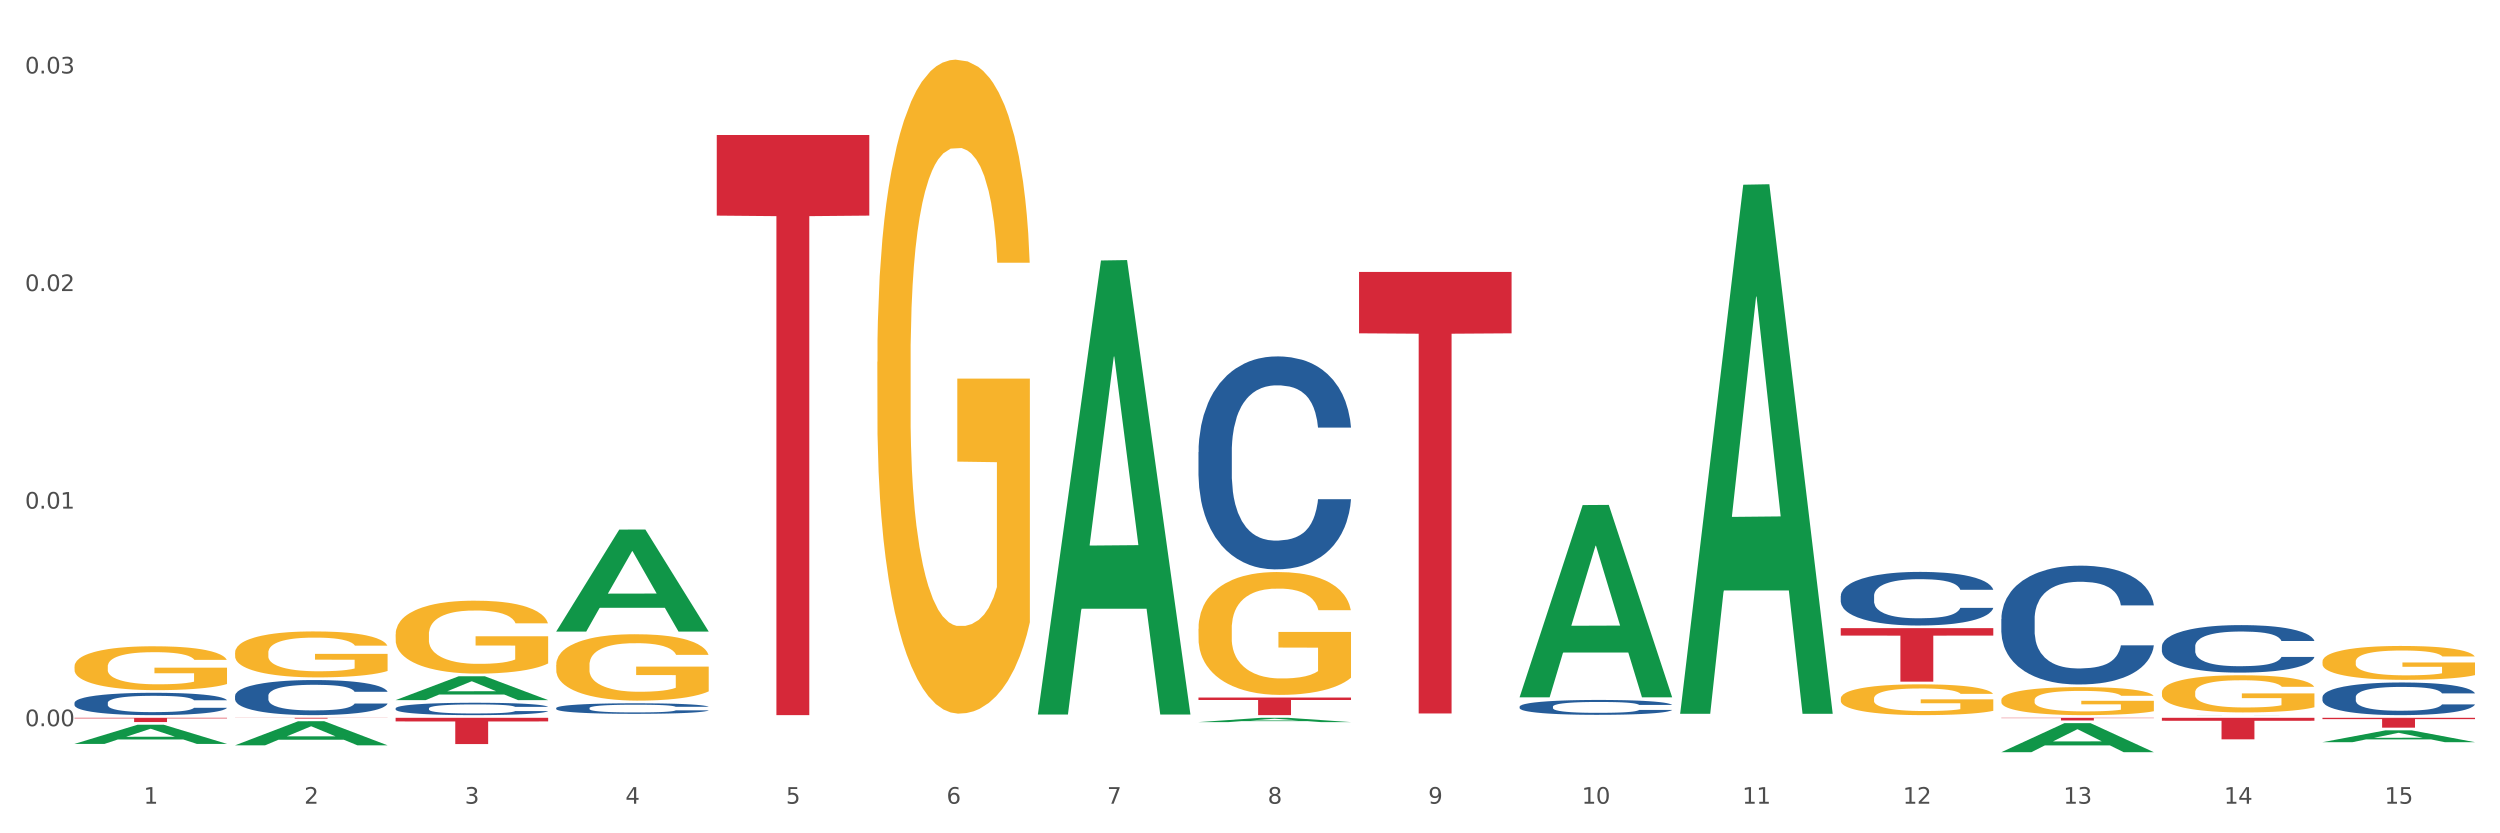 <?xml version="1.0" encoding="utf-8" standalone="no"?>
<!DOCTYPE svg PUBLIC "-//W3C//DTD SVG 1.1//EN"
  "http://www.w3.org/Graphics/SVG/1.1/DTD/svg11.dtd">
<svg xmlns:xlink="http://www.w3.org/1999/xlink" width="1080pt" height="360pt" viewBox="0 0 1080 360" xmlns="http://www.w3.org/2000/svg" version="1.1">
 <rect x="0" y="0" width="1080" height="360" fill="#333333" stroke="none"/>
 <defs>
  <style type="text/css">*{stroke-linejoin: round; stroke-linecap: butt}</style>
 </defs>
 <g id="figure_1">
  <g id="patch_1">
   <path d="M 0 360 
L 1080 360 
L 1080 0 
L 0 0 
z
" style="fill: #ffffff; stroke: #ffffff; stroke-linejoin: miter"/>
  </g>
  <g id="axes_1">
   <g id="matplotlib.axis_1">
    <g id="xtick_1">
     <g id="text_1">
      <!-- 1 -->
      <g style="fill: #4d4d4d" transform="translate(62.07 347.204) scale(0.096 -0.096)">
       <defs>
        <path id="DejaVuSans-31" d="M 794 531 
L 1825 531 
L 1825 4091 
L 703 3866 
L 703 4441 
L 1819 4666 
L 2450 4666 
L 2450 531 
L 3481 531 
L 3481 0 
L 794 0 
L 794 531 
z
" transform="scale(0.016)"/>
       </defs>
       <use xlink:href="#DejaVuSans-31"/>
      </g>
     </g>
    </g>
    <g id="xtick_2">
     <g id="text_2">
      <!-- 2 -->
      <g style="fill: #4d4d4d" transform="translate(131.436 347.204) scale(0.096 -0.096)">
       <defs>
        <path id="DejaVuSans-32" d="M 1228 531 
L 3431 531 
L 3431 0 
L 469 0 
L 469 531 
Q 828 903 1448 1529 
Q 2069 2156 2228 2338 
Q 2531 2678 2651 2914 
Q 2772 3150 2772 3378 
Q 2772 3750 2511 3984 
Q 2250 4219 1831 4219 
Q 1534 4219 1204 4116 
Q 875 4013 500 3803 
L 500 4441 
Q 881 4594 1212 4672 
Q 1544 4750 1819 4750 
Q 2544 4750 2975 4387 
Q 3406 4025 3406 3419 
Q 3406 3131 3298 2873 
Q 3191 2616 2906 2266 
Q 2828 2175 2409 1742 
Q 1991 1309 1228 531 
z
" transform="scale(0.016)"/>
       </defs>
       <use xlink:href="#DejaVuSans-32"/>
      </g>
     </g>
    </g>
    <g id="xtick_3">
     <g id="text_3">
      <!-- 3 -->
      <g style="fill: #4d4d4d" transform="translate(200.802 347.204) scale(0.096 -0.096)">
       <defs>
        <path id="DejaVuSans-33" d="M 2597 2516 
Q 3050 2419 3304 2112 
Q 3559 1806 3559 1356 
Q 3559 666 3084 287 
Q 2609 -91 1734 -91 
Q 1441 -91 1130 -33 
Q 819 25 488 141 
L 488 750 
Q 750 597 1062 519 
Q 1375 441 1716 441 
Q 2309 441 2620 675 
Q 2931 909 2931 1356 
Q 2931 1769 2642 2001 
Q 2353 2234 1838 2234 
L 1294 2234 
L 1294 2753 
L 1863 2753 
Q 2328 2753 2575 2939 
Q 2822 3125 2822 3475 
Q 2822 3834 2567 4026 
Q 2313 4219 1838 4219 
Q 1578 4219 1281 4162 
Q 984 4106 628 3988 
L 628 4550 
Q 988 4650 1302 4700 
Q 1616 4750 1894 4750 
Q 2613 4750 3031 4423 
Q 3450 4097 3450 3541 
Q 3450 3153 3228 2886 
Q 3006 2619 2597 2516 
z
" transform="scale(0.016)"/>
       </defs>
       <use xlink:href="#DejaVuSans-33"/>
      </g>
     </g>
    </g>
    <g id="xtick_4">
     <g id="text_4">
      <!-- 4 -->
      <g style="fill: #4d4d4d" transform="translate(270.169 347.204) scale(0.096 -0.096)">
       <defs>
        <path id="DejaVuSans-34" d="M 2419 4116 
L 825 1625 
L 2419 1625 
L 2419 4116 
z
M 2253 4666 
L 3047 4666 
L 3047 1625 
L 3713 1625 
L 3713 1100 
L 3047 1100 
L 3047 0 
L 2419 0 
L 2419 1100 
L 313 1100 
L 313 1709 
L 2253 4666 
z
" transform="scale(0.016)"/>
       </defs>
       <use xlink:href="#DejaVuSans-34"/>
      </g>
     </g>
    </g>
    <g id="xtick_5">
     <g id="text_5">
      <!-- 5 -->
      <g style="fill: #4d4d4d" transform="translate(339.535 347.204) scale(0.096 -0.096)">
       <defs>
        <path id="DejaVuSans-35" d="M 691 4666 
L 3169 4666 
L 3169 4134 
L 1269 4134 
L 1269 2991 
Q 1406 3038 1543 3061 
Q 1681 3084 1819 3084 
Q 2600 3084 3056 2656 
Q 3513 2228 3513 1497 
Q 3513 744 3044 326 
Q 2575 -91 1722 -91 
Q 1428 -91 1123 -41 
Q 819 9 494 109 
L 494 744 
Q 775 591 1075 516 
Q 1375 441 1709 441 
Q 2250 441 2565 725 
Q 2881 1009 2881 1497 
Q 2881 1984 2565 2268 
Q 2250 2553 1709 2553 
Q 1456 2553 1204 2497 
Q 953 2441 691 2322 
L 691 4666 
z
" transform="scale(0.016)"/>
       </defs>
       <use xlink:href="#DejaVuSans-35"/>
      </g>
     </g>
    </g>
    <g id="xtick_6">
     <g id="text_6">
      <!-- 6 -->
      <g style="fill: #4d4d4d" transform="translate(408.901 347.204) scale(0.096 -0.096)">
       <defs>
        <path id="DejaVuSans-36" d="M 2113 2584 
Q 1688 2584 1439 2293 
Q 1191 2003 1191 1497 
Q 1191 994 1439 701 
Q 1688 409 2113 409 
Q 2538 409 2786 701 
Q 3034 994 3034 1497 
Q 3034 2003 2786 2293 
Q 2538 2584 2113 2584 
z
M 3366 4563 
L 3366 3988 
Q 3128 4100 2886 4159 
Q 2644 4219 2406 4219 
Q 1781 4219 1451 3797 
Q 1122 3375 1075 2522 
Q 1259 2794 1537 2939 
Q 1816 3084 2150 3084 
Q 2853 3084 3261 2657 
Q 3669 2231 3669 1497 
Q 3669 778 3244 343 
Q 2819 -91 2113 -91 
Q 1303 -91 875 529 
Q 447 1150 447 2328 
Q 447 3434 972 4092 
Q 1497 4750 2381 4750 
Q 2619 4750 2861 4703 
Q 3103 4656 3366 4563 
z
" transform="scale(0.016)"/>
       </defs>
       <use xlink:href="#DejaVuSans-36"/>
      </g>
     </g>
    </g>
    <g id="xtick_7">
     <g id="text_7">
      <!-- 7 -->
      <g style="fill: #4d4d4d" transform="translate(478.267 347.204) scale(0.096 -0.096)">
       <defs>
        <path id="DejaVuSans-37" d="M 525 4666 
L 3525 4666 
L 3525 4397 
L 1831 0 
L 1172 0 
L 2766 4134 
L 525 4134 
L 525 4666 
z
" transform="scale(0.016)"/>
       </defs>
       <use xlink:href="#DejaVuSans-37"/>
      </g>
     </g>
    </g>
    <g id="xtick_8">
     <g id="text_8">
      <!-- 8 -->
      <g style="fill: #4d4d4d" transform="translate(547.634 347.204) scale(0.096 -0.096)">
       <defs>
        <path id="DejaVuSans-38" d="M 2034 2216 
Q 1584 2216 1326 1975 
Q 1069 1734 1069 1313 
Q 1069 891 1326 650 
Q 1584 409 2034 409 
Q 2484 409 2743 651 
Q 3003 894 3003 1313 
Q 3003 1734 2745 1975 
Q 2488 2216 2034 2216 
z
M 1403 2484 
Q 997 2584 770 2862 
Q 544 3141 544 3541 
Q 544 4100 942 4425 
Q 1341 4750 2034 4750 
Q 2731 4750 3128 4425 
Q 3525 4100 3525 3541 
Q 3525 3141 3298 2862 
Q 3072 2584 2669 2484 
Q 3125 2378 3379 2068 
Q 3634 1759 3634 1313 
Q 3634 634 3220 271 
Q 2806 -91 2034 -91 
Q 1263 -91 848 271 
Q 434 634 434 1313 
Q 434 1759 690 2068 
Q 947 2378 1403 2484 
z
M 1172 3481 
Q 1172 3119 1398 2916 
Q 1625 2713 2034 2713 
Q 2441 2713 2670 2916 
Q 2900 3119 2900 3481 
Q 2900 3844 2670 4047 
Q 2441 4250 2034 4250 
Q 1625 4250 1398 4047 
Q 1172 3844 1172 3481 
z
" transform="scale(0.016)"/>
       </defs>
       <use xlink:href="#DejaVuSans-38"/>
      </g>
     </g>
    </g>
    <g id="xtick_9">
     <g id="text_9">
      <!-- 9 -->
      <g style="fill: #4d4d4d" transform="translate(617 347.204) scale(0.096 -0.096)">
       <defs>
        <path id="DejaVuSans-39" d="M 703 97 
L 703 672 
Q 941 559 1184 500 
Q 1428 441 1663 441 
Q 2288 441 2617 861 
Q 2947 1281 2994 2138 
Q 2813 1869 2534 1725 
Q 2256 1581 1919 1581 
Q 1219 1581 811 2004 
Q 403 2428 403 3163 
Q 403 3881 828 4315 
Q 1253 4750 1959 4750 
Q 2769 4750 3195 4129 
Q 3622 3509 3622 2328 
Q 3622 1225 3098 567 
Q 2575 -91 1691 -91 
Q 1453 -91 1209 -44 
Q 966 3 703 97 
z
M 1959 2075 
Q 2384 2075 2632 2365 
Q 2881 2656 2881 3163 
Q 2881 3666 2632 3958 
Q 2384 4250 1959 4250 
Q 1534 4250 1286 3958 
Q 1038 3666 1038 3163 
Q 1038 2656 1286 2365 
Q 1534 2075 1959 2075 
z
" transform="scale(0.016)"/>
       </defs>
       <use xlink:href="#DejaVuSans-39"/>
      </g>
     </g>
    </g>
    <g id="xtick_10">
     <g id="text_10">
      <!-- 10 -->
      <g style="fill: #4d4d4d" transform="translate(683.312 347.204) scale(0.096 -0.096)">
       <defs>
        <path id="DejaVuSans-30" d="M 2034 4250 
Q 1547 4250 1301 3770 
Q 1056 3291 1056 2328 
Q 1056 1369 1301 889 
Q 1547 409 2034 409 
Q 2525 409 2770 889 
Q 3016 1369 3016 2328 
Q 3016 3291 2770 3770 
Q 2525 4250 2034 4250 
z
M 2034 4750 
Q 2819 4750 3233 4129 
Q 3647 3509 3647 2328 
Q 3647 1150 3233 529 
Q 2819 -91 2034 -91 
Q 1250 -91 836 529 
Q 422 1150 422 2328 
Q 422 3509 836 4129 
Q 1250 4750 2034 4750 
z
" transform="scale(0.016)"/>
       </defs>
       <use xlink:href="#DejaVuSans-31"/>
       <use xlink:href="#DejaVuSans-30" transform="translate(63.623 0)"/>
      </g>
     </g>
    </g>
    <g id="xtick_11">
     <g id="text_11">
      <!-- 11 -->
      <g style="fill: #4d4d4d" transform="translate(752.678 347.204) scale(0.096 -0.096)">
       <use xlink:href="#DejaVuSans-31"/>
       <use xlink:href="#DejaVuSans-31" transform="translate(63.623 0)"/>
      </g>
     </g>
    </g>
    <g id="xtick_12">
     <g id="text_12">
      <!-- 12 -->
      <g style="fill: #4d4d4d" transform="translate(822.044 347.204) scale(0.096 -0.096)">
       <use xlink:href="#DejaVuSans-31"/>
       <use xlink:href="#DejaVuSans-32" transform="translate(63.623 0)"/>
      </g>
     </g>
    </g>
    <g id="xtick_13">
     <g id="text_13">
      <!-- 13 -->
      <g style="fill: #4d4d4d" transform="translate(891.411 347.204) scale(0.096 -0.096)">
       <use xlink:href="#DejaVuSans-31"/>
       <use xlink:href="#DejaVuSans-33" transform="translate(63.623 0)"/>
      </g>
     </g>
    </g>
    <g id="xtick_14">
     <g id="text_14">
      <!-- 14 -->
      <g style="fill: #4d4d4d" transform="translate(960.777 347.204) scale(0.096 -0.096)">
       <use xlink:href="#DejaVuSans-31"/>
       <use xlink:href="#DejaVuSans-34" transform="translate(63.623 0)"/>
      </g>
     </g>
    </g>
    <g id="xtick_15">
     <g id="text_15">
      <!-- 15 -->
      <g style="fill: #4d4d4d" transform="translate(1030.143 347.204) scale(0.096 -0.096)">
       <use xlink:href="#DejaVuSans-31"/>
       <use xlink:href="#DejaVuSans-35" transform="translate(63.623 0)"/>
      </g>
     </g>
    </g>
    <g id="xtick_16"/>
    <g id="xtick_17"/>
    <g id="xtick_18"/>
    <g id="xtick_19"/>
    <g id="xtick_20"/>
    <g id="xtick_21"/>
    <g id="xtick_22"/>
    <g id="xtick_23"/>
    <g id="xtick_24"/>
    <g id="xtick_25"/>
    <g id="xtick_26"/>
    <g id="xtick_27"/>
    <g id="xtick_28"/>
    <g id="xtick_29"/>
   </g>
   <g id="matplotlib.axis_2">
    <g id="ytick_1">
     <g id="text_16">
      <!-- 0.00 -->
      <g style="fill: #4d4d4d" transform="translate(10.8 313.723) scale(0.096 -0.096)">
       <defs>
        <path id="DejaVuSans-2e" d="M 684 794 
L 1344 794 
L 1344 0 
L 684 0 
L 684 794 
z
" transform="scale(0.016)"/>
       </defs>
       <use xlink:href="#DejaVuSans-30"/>
       <use xlink:href="#DejaVuSans-2e" transform="translate(63.623 0)"/>
       <use xlink:href="#DejaVuSans-30" transform="translate(95.41 0)"/>
       <use xlink:href="#DejaVuSans-30" transform="translate(159.033 0)"/>
      </g>
     </g>
    </g>
    <g id="ytick_2">
     <g id="text_17">
      <!-- 0.01 -->
      <g style="fill: #4d4d4d" transform="translate(10.8 219.73) scale(0.096 -0.096)">
       <use xlink:href="#DejaVuSans-30"/>
       <use xlink:href="#DejaVuSans-2e" transform="translate(63.623 0)"/>
       <use xlink:href="#DejaVuSans-30" transform="translate(95.41 0)"/>
       <use xlink:href="#DejaVuSans-31" transform="translate(159.033 0)"/>
      </g>
     </g>
    </g>
    <g id="ytick_3">
     <g id="text_18">
      <!-- 0.02 -->
      <g style="fill: #4d4d4d" transform="translate(10.8 125.738) scale(0.096 -0.096)">
       <use xlink:href="#DejaVuSans-30"/>
       <use xlink:href="#DejaVuSans-2e" transform="translate(63.623 0)"/>
       <use xlink:href="#DejaVuSans-30" transform="translate(95.41 0)"/>
       <use xlink:href="#DejaVuSans-32" transform="translate(159.033 0)"/>
      </g>
     </g>
    </g>
    <g id="ytick_4">
     <g id="text_19">
      <!-- 0.03 -->
      <g style="fill: #4d4d4d" transform="translate(10.8 31.745) scale(0.096 -0.096)">
       <use xlink:href="#DejaVuSans-30"/>
       <use xlink:href="#DejaVuSans-2e" transform="translate(63.623 0)"/>
       <use xlink:href="#DejaVuSans-30" transform="translate(95.41 0)"/>
       <use xlink:href="#DejaVuSans-33" transform="translate(159.033 0)"/>
      </g>
     </g>
    </g>
    <g id="ytick_5"/>
    <g id="ytick_6"/>
    <g id="ytick_7"/>
   </g>
   <g id="PolyCollection_1">
    <path d="M 32.175 321.35 
L 32.243 321.342 
L 59.417 313.086 
L 70.695 313.078 
L 98.073 321.365 
L 85.029 321.365 
L 79.119 319.436 
L 51.061 319.436 
L 50.857 319.467 
L 45.151 321.365 
L 32.175 321.365 
L 32.175 321.35 
L 54.594 318.284 
L 75.586 318.276 
L 65.192 314.844 
L 65.056 314.829 
L 64.92 314.852 
L 54.526 318.276 
L 54.594 318.284 
L 32.175 321.35 
z
" clip-path="url(#p06601a410a)" style="fill: #109648"/>
    <path d="M 864.57 310.076 
L 930.468 310.076 
L 930.468 310.24 
L 904.546 310.241 
L 904.546 311.254 
L 890.335 311.254 
L 890.335 310.241 
L 864.57 310.24 
L 864.57 310.077 
L 864.57 310.076 
z
" clip-path="url(#p06601a410a)" style="fill: #d62839"/>
    <path d="M 795.203 271.364 
L 861.101 271.364 
L 861.101 274.577 
L 835.179 274.599 
L 835.179 294.488 
L 820.969 294.488 
L 820.969 274.599 
L 795.203 274.577 
L 795.203 271.386 
L 795.203 271.364 
z
" clip-path="url(#p06601a410a)" style="fill: #d62839"/>
    <path d="M 587.105 117.485 
L 653.003 117.485 
L 653.003 143.99 
L 627.081 144.169 
L 627.081 308.213 
L 612.871 308.213 
L 612.871 144.169 
L 587.105 143.99 
L 587.105 117.664 
L 587.105 117.485 
z
" clip-path="url(#p06601a410a)" style="fill: #d62839"/>
    <path d="M 517.739 301.34 
L 583.636 301.34 
L 583.636 302.396 
L 557.715 302.403 
L 557.715 308.939 
L 543.504 308.939 
L 543.504 302.403 
L 517.739 302.396 
L 517.739 301.347 
L 517.739 301.34 
z
" clip-path="url(#p06601a410a)" style="fill: #d62839"/>
    <path d="M 32.175 287.95 
L 32.253 287.933 
L 32.253 287.31 
L 32.408 286.773 
L 33.186 285.474 
L 34.353 284.401 
L 35.209 283.829 
L 36.065 283.362 
L 37.076 282.894 
L 38.321 282.409 
L 40.578 281.699 
L 41.978 281.336 
L 43.69 280.955 
L 46.802 280.401 
L 49.058 280.089 
L 51.392 279.829 
L 55.204 279.518 
L 57.694 279.379 
L 60.339 279.275 
L 63.529 279.206 
L 65.941 279.189 
L 71.231 279.241 
L 75.744 279.396 
L 77.922 279.518 
L 80.723 279.725 
L 82.201 279.864 
L 84.613 280.141 
L 87.103 280.505 
L 88.815 280.816 
L 91.382 281.405 
L 93.327 281.994 
L 95.116 282.721 
L 96.05 283.223 
L 96.75 283.691 
L 97.373 284.227 
L 97.995 285.076 
L 83.991 285.076 
L 83.446 284.47 
L 82.59 283.898 
L 81.346 283.344 
L 80.256 282.998 
L 78.389 282.565 
L 76.677 282.288 
L 74.888 282.08 
L 72.71 281.907 
L 70.998 281.821 
L 68.586 281.751 
L 63.84 281.769 
L 60.65 281.907 
L 58.472 282.08 
L 57.071 282.236 
L 55.827 282.409 
L 54.426 282.652 
L 52.792 283.015 
L 51.625 283.344 
L 50.458 283.76 
L 49.525 284.175 
L 48.669 284.66 
L 47.969 285.18 
L 47.424 285.717 
L 46.957 286.375 
L 46.568 287.465 
L 46.568 289.838 
L 46.724 290.374 
L 47.113 291.084 
L 47.58 291.621 
L 48.358 292.262 
L 49.058 292.695 
L 50.381 293.318 
L 51.859 293.837 
L 53.026 294.166 
L 54.193 294.443 
L 56.216 294.824 
L 58.472 295.136 
L 60.417 295.327 
L 63.062 295.5 
L 64.852 295.569 
L 66.408 295.604 
L 70.22 295.604 
L 72.943 295.552 
L 75.977 295.43 
L 78.311 295.275 
L 80.256 295.084 
L 82.435 294.772 
L 83.835 294.478 
L 83.835 290.859 
L 66.719 290.842 
L 66.719 288.435 
L 98.073 288.435 
L 98.073 295.5 
L 96.75 295.863 
L 95.272 296.192 
L 93.716 296.487 
L 91.382 296.85 
L 88.581 297.197 
L 86.091 297.439 
L 83.446 297.647 
L 80.334 297.837 
L 76.288 298.01 
L 73.799 298.08 
L 70.687 298.132 
L 67.03 298.149 
L 63.84 298.114 
L 60.728 298.028 
L 57.461 297.872 
L 54.271 297.647 
L 51.859 297.422 
L 49.447 297.145 
L 46.879 296.781 
L 44.857 296.435 
L 43.301 296.123 
L 41.589 295.725 
L 39.722 295.205 
L 38.321 294.738 
L 37.076 294.253 
L 35.754 293.63 
L 34.82 293.093 
L 33.887 292.418 
L 33.342 291.915 
L 32.72 291.136 
L 32.253 290.045 
L 32.175 287.95 
z
" clip-path="url(#p06601a410a)" style="fill: #f7b32b"/>
    <path d="M 170.907 310.076 
L 236.805 310.076 
L 236.805 311.657 
L 210.883 311.667 
L 210.883 321.45 
L 196.673 321.45 
L 196.673 311.667 
L 170.907 311.657 
L 170.907 310.087 
L 170.907 310.076 
z
" clip-path="url(#p06601a410a)" style="fill: #d62839"/>
    <path d="M 101.541 310.076 
L 167.439 310.076 
L 167.439 310.125 
L 141.517 310.125 
L 141.517 310.43 
L 127.307 310.43 
L 127.307 310.125 
L 101.541 310.125 
L 101.541 310.076 
L 101.541 310.076 
z
" clip-path="url(#p06601a410a)" style="fill: #d62839"/>
    <path d="M 32.175 310.076 
L 98.073 310.076 
L 98.073 310.335 
L 72.151 310.337 
L 72.151 311.941 
L 57.941 311.941 
L 57.941 310.337 
L 32.175 310.335 
L 32.175 310.078 
L 32.175 310.076 
z
" clip-path="url(#p06601a410a)" style="fill: #d62839"/>
    <path d="M 32.175 303.623 
L 32.253 303.614 
L 32.253 303.368 
L 32.487 303.033 
L 33.343 302.416 
L 34.434 301.948 
L 36.303 301.402 
L 37.316 301.173 
L 38.64 300.917 
L 41.366 300.503 
L 44.482 300.15 
L 46.663 299.956 
L 48.299 299.833 
L 51.96 299.612 
L 54.063 299.515 
L 56.244 299.436 
L 58.114 299.383 
L 61.229 299.321 
L 63.722 299.295 
L 66.604 299.286 
L 69.019 299.295 
L 72.212 299.33 
L 76.886 299.436 
L 78.677 299.498 
L 81.092 299.604 
L 83.585 299.745 
L 85.61 299.886 
L 87.947 300.088 
L 90.361 300.353 
L 92.698 300.688 
L 94.334 300.996 
L 95.658 301.322 
L 96.827 301.719 
L 97.683 302.151 
L 98.073 302.512 
L 83.818 302.512 
L 83.429 302.186 
L 82.65 301.834 
L 81.871 301.596 
L 81.014 301.402 
L 79.69 301.181 
L 78.522 301.04 
L 76.574 300.873 
L 74.783 300.767 
L 73.303 300.705 
L 71.511 300.652 
L 67.694 300.6 
L 64.968 300.6 
L 63.255 300.617 
L 61.151 300.661 
L 59.36 300.723 
L 57.257 300.829 
L 55.621 300.943 
L 53.985 301.093 
L 53.05 301.199 
L 51.648 301.393 
L 50.714 301.552 
L 49.467 301.825 
L 48.766 302.019 
L 47.52 302.521 
L 46.975 302.892 
L 46.741 303.147 
L 46.585 303.429 
L 46.585 304.804 
L 47.053 305.421 
L 47.442 305.686 
L 48.065 305.986 
L 49.234 306.373 
L 50.947 306.753 
L 52.739 307.026 
L 54.219 307.193 
L 55.621 307.317 
L 57.023 307.414 
L 58.737 307.502 
L 60.139 307.555 
L 62.242 307.608 
L 64.734 307.634 
L 66.682 307.634 
L 70.654 307.59 
L 72.446 307.546 
L 74.16 307.484 
L 76.029 307.387 
L 77.509 307.281 
L 78.366 307.202 
L 79.768 307.035 
L 80.858 306.858 
L 81.793 306.656 
L 82.416 306.479 
L 83.117 306.215 
L 83.663 305.915 
L 83.818 305.756 
L 98.073 305.756 
L 97.761 306.074 
L 97.216 306.382 
L 96.126 306.797 
L 95.269 307.035 
L 93.945 307.325 
L 92.542 307.572 
L 90.595 307.846 
L 88.804 308.048 
L 86.934 308.225 
L 84.909 308.383 
L 81.248 308.604 
L 79.924 308.665 
L 77.12 308.771 
L 74.939 308.833 
L 71.745 308.895 
L 68.473 308.93 
L 65.046 308.939 
L 62.008 308.921 
L 58.659 308.868 
L 56.556 308.815 
L 54.219 308.736 
L 51.493 308.612 
L 48.922 308.463 
L 46.507 308.286 
L 44.248 308.084 
L 42.145 307.854 
L 39.419 307.475 
L 37.394 307.105 
L 35.914 306.761 
L 34.901 306.47 
L 33.889 306.1 
L 33.343 305.845 
L 32.487 305.228 
L 32.175 304.655 
L 32.175 303.623 
z
" clip-path="url(#p06601a410a)" style="fill: #255c99"/>
    <path d="M 101.541 300.589 
L 101.619 300.576 
L 101.619 300.188 
L 101.853 299.662 
L 102.71 298.693 
L 103.8 297.959 
L 105.67 297.1 
L 106.682 296.74 
L 108.006 296.339 
L 110.733 295.688 
L 113.848 295.134 
L 116.029 294.829 
L 117.665 294.636 
L 121.326 294.289 
L 123.429 294.137 
L 125.61 294.013 
L 127.48 293.929 
L 130.595 293.833 
L 133.088 293.791 
L 135.97 293.777 
L 138.385 293.791 
L 141.578 293.846 
L 146.252 294.013 
L 148.044 294.109 
L 150.458 294.276 
L 152.951 294.497 
L 154.976 294.719 
L 157.313 295.037 
L 159.728 295.453 
L 162.064 295.979 
L 163.7 296.463 
L 165.024 296.976 
L 166.193 297.599 
L 167.05 298.277 
L 167.439 298.845 
L 153.185 298.845 
L 152.795 298.333 
L 152.016 297.779 
L 151.237 297.405 
L 150.38 297.1 
L 149.056 296.754 
L 147.888 296.533 
L 145.941 296.269 
L 144.149 296.103 
L 142.669 296.006 
L 140.877 295.923 
L 137.061 295.84 
L 134.334 295.84 
L 132.621 295.868 
L 130.518 295.937 
L 128.726 296.034 
L 126.623 296.2 
L 124.987 296.38 
L 123.351 296.616 
L 122.417 296.782 
L 121.015 297.086 
L 120.08 297.336 
L 118.834 297.765 
L 118.133 298.069 
L 116.886 298.859 
L 116.341 299.44 
L 116.107 299.842 
L 115.952 300.285 
L 115.952 302.445 
L 116.419 303.414 
L 116.808 303.829 
L 117.431 304.3 
L 118.6 304.909 
L 120.314 305.505 
L 122.105 305.934 
L 123.585 306.197 
L 124.987 306.391 
L 126.389 306.543 
L 128.103 306.682 
L 129.505 306.765 
L 131.608 306.848 
L 134.101 306.889 
L 136.048 306.889 
L 140.021 306.82 
L 141.812 306.751 
L 143.526 306.654 
L 145.395 306.502 
L 146.875 306.336 
L 147.732 306.211 
L 149.134 305.948 
L 150.225 305.671 
L 151.159 305.353 
L 151.783 305.076 
L 152.484 304.66 
L 153.029 304.189 
L 153.185 303.94 
L 167.439 303.94 
L 167.128 304.439 
L 166.582 304.923 
L 165.492 305.574 
L 164.635 305.948 
L 163.311 306.405 
L 161.909 306.793 
L 159.961 307.222 
L 158.17 307.54 
L 156.3 307.817 
L 154.275 308.066 
L 150.614 308.412 
L 149.29 308.509 
L 146.486 308.676 
L 144.305 308.772 
L 141.111 308.869 
L 137.84 308.925 
L 134.412 308.939 
L 131.374 308.911 
L 128.025 308.828 
L 125.922 308.745 
L 123.585 308.62 
L 120.859 308.426 
L 118.288 308.191 
L 115.874 307.914 
L 113.615 307.596 
L 111.512 307.236 
L 108.785 306.64 
L 106.76 306.059 
L 105.28 305.519 
L 104.267 305.062 
L 103.255 304.48 
L 102.71 304.079 
L 101.853 303.109 
L 101.541 302.209 
L 101.541 300.589 
z
" clip-path="url(#p06601a410a)" style="fill: #255c99"/>
    <path d="M 170.907 305.993 
L 170.985 305.988 
L 170.985 305.851 
L 171.219 305.665 
L 172.076 305.323 
L 173.166 305.064 
L 175.036 304.761 
L 176.048 304.634 
L 177.373 304.493 
L 180.099 304.263 
L 183.215 304.068 
L 185.396 303.96 
L 187.031 303.892 
L 190.692 303.77 
L 192.796 303.716 
L 194.977 303.672 
L 196.846 303.643 
L 199.962 303.608 
L 202.454 303.594 
L 205.336 303.589 
L 207.751 303.594 
L 210.945 303.613 
L 215.618 303.672 
L 217.41 303.706 
L 219.825 303.765 
L 222.317 303.843 
L 224.342 303.921 
L 226.679 304.034 
L 229.094 304.18 
L 231.431 304.366 
L 233.066 304.537 
L 234.391 304.718 
L 235.559 304.937 
L 236.416 305.177 
L 236.805 305.377 
L 222.551 305.377 
L 222.161 305.196 
L 221.382 305.001 
L 220.604 304.869 
L 219.747 304.761 
L 218.422 304.639 
L 217.254 304.561 
L 215.307 304.468 
L 213.515 304.41 
L 212.035 304.376 
L 210.244 304.346 
L 206.427 304.317 
L 203.701 304.317 
L 201.987 304.327 
L 199.884 304.351 
L 198.092 304.385 
L 195.989 304.444 
L 194.353 304.507 
L 192.718 304.59 
L 191.783 304.649 
L 190.381 304.757 
L 189.446 304.845 
L 188.2 304.996 
L 187.499 305.103 
L 186.252 305.382 
L 185.707 305.587 
L 185.474 305.729 
L 185.318 305.885 
L 185.318 306.647 
L 185.785 306.989 
L 186.175 307.136 
L 186.798 307.302 
L 187.966 307.517 
L 189.68 307.727 
L 191.471 307.878 
L 192.951 307.971 
L 194.353 308.04 
L 195.755 308.093 
L 197.469 308.142 
L 198.871 308.172 
L 200.974 308.201 
L 203.467 308.216 
L 205.414 308.216 
L 209.387 308.191 
L 211.178 308.167 
L 212.892 308.133 
L 214.761 308.079 
L 216.241 308.02 
L 217.098 307.976 
L 218.5 307.883 
L 219.591 307.786 
L 220.526 307.673 
L 221.149 307.576 
L 221.85 307.429 
L 222.395 307.263 
L 222.551 307.175 
L 236.805 307.175 
L 236.494 307.351 
L 235.949 307.522 
L 234.858 307.751 
L 234.001 307.883 
L 232.677 308.045 
L 231.275 308.181 
L 229.328 308.333 
L 227.536 308.445 
L 225.667 308.543 
L 223.641 308.631 
L 219.98 308.753 
L 218.656 308.787 
L 215.852 308.846 
L 213.671 308.88 
L 210.477 308.914 
L 207.206 308.934 
L 203.779 308.939 
L 200.741 308.929 
L 197.391 308.9 
L 195.288 308.87 
L 192.951 308.826 
L 190.225 308.758 
L 187.655 308.675 
L 185.24 308.577 
L 182.981 308.465 
L 180.878 308.338 
L 178.152 308.128 
L 176.126 307.922 
L 174.646 307.732 
L 173.634 307.571 
L 172.621 307.365 
L 172.076 307.224 
L 171.219 306.882 
L 170.907 306.564 
L 170.907 305.993 
z
" clip-path="url(#p06601a410a)" style="fill: #255c99"/>
    <path d="M 240.274 305.866 
L 240.352 305.862 
L 240.352 305.745 
L 240.585 305.586 
L 241.442 305.294 
L 242.533 305.073 
L 244.402 304.814 
L 245.415 304.706 
L 246.739 304.585 
L 249.465 304.389 
L 252.581 304.222 
L 254.762 304.13 
L 256.398 304.072 
L 260.059 303.968 
L 262.162 303.922 
L 264.343 303.884 
L 266.212 303.859 
L 269.328 303.83 
L 271.821 303.817 
L 274.703 303.813 
L 277.117 303.817 
L 280.311 303.834 
L 284.985 303.884 
L 286.776 303.913 
L 289.191 303.963 
L 291.683 304.03 
L 293.709 304.097 
L 296.045 304.193 
L 298.46 304.318 
L 300.797 304.477 
L 302.433 304.623 
L 303.757 304.777 
L 304.925 304.965 
L 305.782 305.169 
L 306.172 305.34 
L 291.917 305.34 
L 291.528 305.186 
L 290.749 305.019 
L 289.97 304.906 
L 289.113 304.814 
L 287.789 304.71 
L 286.62 304.643 
L 284.673 304.564 
L 282.881 304.514 
L 281.401 304.485 
L 279.61 304.46 
L 275.793 304.435 
L 273.067 304.435 
L 271.353 304.443 
L 269.25 304.464 
L 267.458 304.493 
L 265.355 304.543 
L 263.72 304.598 
L 262.084 304.668 
L 261.149 304.719 
L 259.747 304.81 
L 258.812 304.885 
L 257.566 305.015 
L 256.865 305.106 
L 255.619 305.344 
L 255.073 305.519 
L 254.84 305.64 
L 254.684 305.774 
L 254.684 306.425 
L 255.151 306.717 
L 255.541 306.842 
L 256.164 306.984 
L 257.332 307.167 
L 259.046 307.347 
L 260.838 307.476 
L 262.318 307.555 
L 263.72 307.614 
L 265.122 307.66 
L 266.835 307.701 
L 268.237 307.726 
L 270.341 307.751 
L 272.833 307.764 
L 274.78 307.764 
L 278.753 307.743 
L 280.545 307.722 
L 282.258 307.693 
L 284.128 307.647 
L 285.608 307.597 
L 286.465 307.559 
L 287.867 307.48 
L 288.957 307.397 
L 289.892 307.301 
L 290.515 307.217 
L 291.216 307.092 
L 291.761 306.95 
L 291.917 306.875 
L 306.172 306.875 
L 305.86 307.025 
L 305.315 307.171 
L 304.224 307.368 
L 303.367 307.48 
L 302.043 307.618 
L 300.641 307.735 
L 298.694 307.864 
L 296.902 307.96 
L 295.033 308.043 
L 293.008 308.118 
L 289.347 308.223 
L 288.022 308.252 
L 285.218 308.302 
L 283.037 308.331 
L 279.844 308.36 
L 276.572 308.377 
L 273.145 308.381 
L 270.107 308.373 
L 266.757 308.348 
L 264.654 308.323 
L 262.318 308.285 
L 259.591 308.227 
L 257.021 308.156 
L 254.606 308.073 
L 252.347 307.977 
L 250.244 307.868 
L 247.518 307.689 
L 245.493 307.514 
L 244.013 307.351 
L 243 307.213 
L 241.987 307.038 
L 241.442 306.917 
L 240.585 306.625 
L 240.274 306.354 
L 240.274 305.866 
z
" clip-path="url(#p06601a410a)" style="fill: #255c99"/>
    <path d="M 517.739 195.305 
L 517.816 195.221 
L 517.816 192.868 
L 518.05 189.675 
L 518.907 183.793 
L 519.997 179.339 
L 521.867 174.129 
L 522.88 171.944 
L 524.204 169.507 
L 526.93 165.558 
L 530.046 162.197 
L 532.227 160.348 
L 533.863 159.171 
L 537.523 157.071 
L 539.627 156.146 
L 541.808 155.39 
L 543.677 154.886 
L 546.793 154.298 
L 549.285 154.046 
L 552.167 153.962 
L 554.582 154.046 
L 557.776 154.382 
L 562.449 155.39 
L 564.241 155.978 
L 566.656 156.987 
L 569.148 158.331 
L 571.173 159.676 
L 573.51 161.608 
L 575.925 164.129 
L 578.262 167.323 
L 579.898 170.264 
L 581.222 173.373 
L 582.39 177.154 
L 583.247 181.272 
L 583.636 184.717 
L 569.382 184.717 
L 568.992 181.608 
L 568.214 178.247 
L 567.435 175.978 
L 566.578 174.129 
L 565.254 172.028 
L 564.085 170.684 
L 562.138 169.087 
L 560.346 168.079 
L 558.866 167.491 
L 557.075 166.986 
L 553.258 166.482 
L 550.532 166.482 
L 548.818 166.65 
L 546.715 167.07 
L 544.923 167.659 
L 542.82 168.667 
L 541.184 169.759 
L 539.549 171.188 
L 538.614 172.196 
L 537.212 174.045 
L 536.277 175.558 
L 535.031 178.163 
L 534.33 180.011 
L 533.084 184.801 
L 532.538 188.33 
L 532.305 190.767 
L 532.149 193.456 
L 532.149 206.565 
L 532.616 212.447 
L 533.006 214.968 
L 533.629 217.825 
L 534.797 221.523 
L 536.511 225.136 
L 538.302 227.741 
L 539.782 229.338 
L 541.184 230.514 
L 542.587 231.439 
L 544.3 232.279 
L 545.702 232.783 
L 547.805 233.287 
L 550.298 233.539 
L 552.245 233.539 
L 556.218 233.119 
L 558.009 232.699 
L 559.723 232.111 
L 561.593 231.186 
L 563.073 230.178 
L 563.929 229.422 
L 565.331 227.825 
L 566.422 226.145 
L 567.357 224.212 
L 567.98 222.531 
L 568.681 220.01 
L 569.226 217.153 
L 569.382 215.641 
L 583.636 215.641 
L 583.325 218.666 
L 582.78 221.607 
L 581.689 225.556 
L 580.832 227.825 
L 579.508 230.598 
L 578.106 232.951 
L 576.159 235.556 
L 574.367 237.489 
L 572.498 239.169 
L 570.472 240.682 
L 566.811 242.783 
L 565.487 243.371 
L 562.683 244.379 
L 560.502 244.968 
L 557.308 245.556 
L 554.037 245.892 
L 550.61 245.976 
L 547.572 245.808 
L 544.222 245.304 
L 542.119 244.8 
L 539.782 244.043 
L 537.056 242.867 
L 534.486 241.438 
L 532.071 239.758 
L 529.812 237.825 
L 527.709 235.64 
L 524.983 232.027 
L 522.957 228.497 
L 521.477 225.22 
L 520.465 222.447 
L 519.452 218.918 
L 518.907 216.481 
L 518.05 210.599 
L 517.739 205.137 
L 517.739 195.305 
z
" clip-path="url(#p06601a410a)" style="fill: #255c99"/>
    <path d="M 656.471 305.267 
L 656.549 305.261 
L 656.549 305.097 
L 656.783 304.873 
L 657.639 304.462 
L 658.73 304.151 
L 660.599 303.786 
L 661.612 303.634 
L 662.936 303.463 
L 665.662 303.187 
L 668.778 302.952 
L 670.959 302.823 
L 672.595 302.741 
L 676.256 302.594 
L 678.359 302.529 
L 680.54 302.476 
L 682.41 302.441 
L 685.525 302.4 
L 688.018 302.382 
L 690.9 302.376 
L 693.315 302.382 
L 696.508 302.406 
L 701.182 302.476 
L 702.973 302.517 
L 705.388 302.588 
L 707.881 302.682 
L 709.906 302.776 
L 712.243 302.911 
L 714.657 303.087 
L 716.994 303.311 
L 718.63 303.516 
L 719.954 303.734 
L 721.123 303.998 
L 721.979 304.286 
L 722.369 304.527 
L 708.114 304.527 
L 707.725 304.309 
L 706.946 304.074 
L 706.167 303.916 
L 705.31 303.786 
L 703.986 303.64 
L 702.818 303.546 
L 700.87 303.434 
L 699.079 303.363 
L 697.599 303.322 
L 695.807 303.287 
L 691.99 303.252 
L 689.264 303.252 
L 687.55 303.264 
L 685.447 303.293 
L 683.656 303.334 
L 681.553 303.405 
L 679.917 303.481 
L 678.281 303.581 
L 677.346 303.651 
L 675.944 303.781 
L 675.01 303.886 
L 673.763 304.068 
L 673.062 304.198 
L 671.816 304.533 
L 671.271 304.779 
L 671.037 304.95 
L 670.881 305.138 
L 670.881 306.054 
L 671.349 306.465 
L 671.738 306.642 
L 672.361 306.841 
L 673.53 307.1 
L 675.243 307.353 
L 677.035 307.535 
L 678.515 307.646 
L 679.917 307.729 
L 681.319 307.793 
L 683.033 307.852 
L 684.435 307.887 
L 686.538 307.922 
L 689.03 307.94 
L 690.978 307.94 
L 694.95 307.911 
L 696.742 307.881 
L 698.456 307.84 
L 700.325 307.776 
L 701.805 307.705 
L 702.662 307.652 
L 704.064 307.541 
L 705.154 307.423 
L 706.089 307.288 
L 706.712 307.17 
L 707.413 306.994 
L 707.959 306.794 
L 708.114 306.689 
L 722.369 306.689 
L 722.057 306.9 
L 721.512 307.106 
L 720.422 307.382 
L 719.565 307.541 
L 718.241 307.734 
L 716.838 307.899 
L 714.891 308.081 
L 713.1 308.216 
L 711.23 308.334 
L 709.205 308.439 
L 705.544 308.586 
L 704.22 308.627 
L 701.416 308.698 
L 699.235 308.739 
L 696.041 308.78 
L 692.769 308.804 
L 689.342 308.81 
L 686.304 308.798 
L 682.955 308.763 
L 680.852 308.727 
L 678.515 308.674 
L 675.789 308.592 
L 673.218 308.492 
L 670.803 308.375 
L 668.544 308.24 
L 666.441 308.087 
L 663.715 307.834 
L 661.69 307.588 
L 660.21 307.358 
L 659.197 307.165 
L 658.185 306.918 
L 657.639 306.747 
L 656.783 306.336 
L 656.471 305.954 
L 656.471 305.267 
z
" clip-path="url(#p06601a410a)" style="fill: #255c99"/>
    <path d="M 795.203 257.467 
L 795.281 257.446 
L 795.281 256.853 
L 795.515 256.049 
L 796.372 254.568 
L 797.462 253.447 
L 799.332 252.135 
L 800.344 251.585 
L 801.669 250.971 
L 804.395 249.976 
L 807.511 249.13 
L 809.692 248.664 
L 811.327 248.368 
L 814.988 247.839 
L 817.092 247.606 
L 819.273 247.416 
L 821.142 247.289 
L 824.258 247.141 
L 826.75 247.077 
L 829.632 247.056 
L 832.047 247.077 
L 835.241 247.162 
L 839.914 247.416 
L 841.706 247.564 
L 844.121 247.818 
L 846.613 248.157 
L 848.638 248.495 
L 850.975 248.982 
L 853.39 249.617 
L 855.727 250.421 
L 857.362 251.161 
L 858.687 251.944 
L 859.855 252.896 
L 860.712 253.933 
L 861.101 254.801 
L 846.847 254.801 
L 846.457 254.018 
L 845.678 253.172 
L 844.899 252.6 
L 844.043 252.135 
L 842.718 251.606 
L 841.55 251.267 
L 839.603 250.865 
L 837.811 250.611 
L 836.331 250.463 
L 834.54 250.336 
L 830.723 250.209 
L 827.997 250.209 
L 826.283 250.251 
L 824.18 250.357 
L 822.388 250.505 
L 820.285 250.759 
L 818.649 251.034 
L 817.014 251.394 
L 816.079 251.648 
L 814.677 252.114 
L 813.742 252.494 
L 812.496 253.15 
L 811.795 253.616 
L 810.548 254.822 
L 810.003 255.711 
L 809.77 256.324 
L 809.614 257.002 
L 809.614 260.303 
L 810.081 261.784 
L 810.471 262.419 
L 811.094 263.138 
L 812.262 264.069 
L 813.976 264.979 
L 815.767 265.635 
L 817.247 266.037 
L 818.649 266.333 
L 820.051 266.566 
L 821.765 266.778 
L 823.167 266.904 
L 825.27 267.031 
L 827.763 267.095 
L 829.71 267.095 
L 833.683 266.989 
L 835.474 266.883 
L 837.188 266.735 
L 839.057 266.502 
L 840.537 266.249 
L 841.394 266.058 
L 842.796 265.656 
L 843.887 265.233 
L 844.822 264.746 
L 845.445 264.323 
L 846.146 263.688 
L 846.691 262.969 
L 846.847 262.588 
L 861.101 262.588 
L 860.79 263.35 
L 860.245 264.09 
L 859.154 265.085 
L 858.297 265.656 
L 856.973 266.354 
L 855.571 266.947 
L 853.624 267.603 
L 851.832 268.089 
L 849.963 268.513 
L 847.937 268.894 
L 844.276 269.423 
L 842.952 269.571 
L 840.148 269.825 
L 837.967 269.973 
L 834.773 270.121 
L 831.502 270.205 
L 828.074 270.227 
L 825.037 270.184 
L 821.687 270.057 
L 819.584 269.93 
L 817.247 269.74 
L 814.521 269.444 
L 811.951 269.084 
L 809.536 268.661 
L 807.277 268.174 
L 805.174 267.624 
L 802.448 266.714 
L 800.422 265.825 
L 798.942 265 
L 797.93 264.302 
L 796.917 263.413 
L 796.372 262.799 
L 795.515 261.318 
L 795.203 259.943 
L 795.203 257.467 
z
" clip-path="url(#p06601a410a)" style="fill: #255c99"/>
    <path d="M 864.57 267.43 
L 864.648 267.383 
L 864.648 266.07 
L 864.881 264.289 
L 865.738 261.007 
L 866.829 258.522 
L 868.698 255.615 
L 869.711 254.396 
L 871.035 253.036 
L 873.761 250.832 
L 876.877 248.957 
L 879.058 247.925 
L 880.694 247.269 
L 884.355 246.097 
L 886.458 245.581 
L 888.639 245.159 
L 890.508 244.878 
L 893.624 244.549 
L 896.117 244.409 
L 898.999 244.362 
L 901.413 244.409 
L 904.607 244.596 
L 909.281 245.159 
L 911.072 245.487 
L 913.487 246.05 
L 915.979 246.8 
L 918.005 247.55 
L 920.341 248.628 
L 922.756 250.035 
L 925.093 251.817 
L 926.729 253.458 
L 928.053 255.193 
L 929.221 257.303 
L 930.078 259.6 
L 930.468 261.522 
L 916.213 261.522 
L 915.824 259.788 
L 915.045 257.912 
L 914.266 256.646 
L 913.409 255.615 
L 912.085 254.442 
L 910.916 253.692 
L 908.969 252.801 
L 907.177 252.239 
L 905.697 251.911 
L 903.906 251.629 
L 900.089 251.348 
L 897.363 251.348 
L 895.649 251.442 
L 893.546 251.676 
L 891.754 252.004 
L 889.651 252.567 
L 888.016 253.176 
L 886.38 253.974 
L 885.445 254.536 
L 884.043 255.568 
L 883.108 256.412 
L 881.862 257.865 
L 881.161 258.897 
L 879.915 261.569 
L 879.369 263.539 
L 879.136 264.898 
L 878.98 266.399 
L 878.98 273.713 
L 879.447 276.995 
L 879.837 278.402 
L 880.46 279.996 
L 881.628 282.059 
L 883.342 284.075 
L 885.134 285.528 
L 886.614 286.419 
L 888.016 287.076 
L 889.418 287.591 
L 891.131 288.06 
L 892.533 288.342 
L 894.637 288.623 
L 897.129 288.764 
L 899.076 288.764 
L 903.049 288.529 
L 904.841 288.295 
L 906.554 287.967 
L 908.424 287.451 
L 909.904 286.888 
L 910.76 286.466 
L 912.163 285.575 
L 913.253 284.638 
L 914.188 283.559 
L 914.811 282.621 
L 915.512 281.215 
L 916.057 279.621 
L 916.213 278.777 
L 930.468 278.777 
L 930.156 280.465 
L 929.611 282.106 
L 928.52 284.309 
L 927.663 285.575 
L 926.339 287.123 
L 924.937 288.435 
L 922.99 289.889 
L 921.198 290.967 
L 919.329 291.905 
L 917.304 292.749 
L 913.643 293.921 
L 912.318 294.249 
L 909.514 294.812 
L 907.333 295.14 
L 904.14 295.468 
L 900.868 295.656 
L 897.441 295.703 
L 894.403 295.609 
L 891.053 295.328 
L 888.95 295.046 
L 886.614 294.625 
L 883.887 293.968 
L 881.317 293.171 
L 878.902 292.233 
L 876.643 291.155 
L 874.54 289.936 
L 871.814 287.92 
L 869.789 285.95 
L 868.309 284.122 
L 867.296 282.575 
L 866.283 280.605 
L 865.738 279.246 
L 864.881 275.964 
L 864.57 272.916 
L 864.57 267.43 
z
" clip-path="url(#p06601a410a)" style="fill: #255c99"/>
    <path d="M 933.936 279.266 
L 934.014 279.247 
L 934.014 278.722 
L 934.247 278.01 
L 935.104 276.697 
L 936.195 275.704 
L 938.064 274.541 
L 939.077 274.054 
L 940.401 273.51 
L 943.127 272.629 
L 946.243 271.879 
L 948.424 271.466 
L 950.06 271.204 
L 953.721 270.735 
L 955.824 270.529 
L 958.005 270.36 
L 959.874 270.248 
L 962.99 270.117 
L 965.483 270.06 
L 968.365 270.042 
L 970.779 270.06 
L 973.973 270.135 
L 978.647 270.36 
L 980.438 270.492 
L 982.853 270.716 
L 985.346 271.016 
L 987.371 271.316 
L 989.708 271.748 
L 992.122 272.31 
L 994.459 273.023 
L 996.095 273.679 
L 997.419 274.372 
L 998.587 275.216 
L 999.444 276.135 
L 999.834 276.904 
L 985.579 276.904 
L 985.19 276.21 
L 984.411 275.46 
L 983.632 274.954 
L 982.775 274.541 
L 981.451 274.073 
L 980.283 273.773 
L 978.335 273.416 
L 976.544 273.191 
L 975.064 273.06 
L 973.272 272.948 
L 969.455 272.835 
L 966.729 272.835 
L 965.015 272.873 
L 962.912 272.966 
L 961.121 273.098 
L 959.018 273.323 
L 957.382 273.566 
L 955.746 273.885 
L 954.811 274.11 
L 953.409 274.522 
L 952.475 274.86 
L 951.228 275.441 
L 950.527 275.854 
L 949.281 276.922 
L 948.736 277.71 
L 948.502 278.253 
L 948.346 278.853 
L 948.346 281.778 
L 948.814 283.091 
L 949.203 283.653 
L 949.826 284.291 
L 950.995 285.115 
L 952.708 285.922 
L 954.5 286.503 
L 955.98 286.859 
L 957.382 287.122 
L 958.784 287.328 
L 960.498 287.515 
L 961.9 287.628 
L 964.003 287.74 
L 966.495 287.797 
L 968.443 287.797 
L 972.415 287.703 
L 974.207 287.609 
L 975.92 287.478 
L 977.79 287.272 
L 979.27 287.047 
L 980.127 286.878 
L 981.529 286.522 
L 982.619 286.147 
L 983.554 285.715 
L 984.177 285.34 
L 984.878 284.778 
L 985.423 284.141 
L 985.579 283.803 
L 999.834 283.803 
L 999.522 284.478 
L 998.977 285.134 
L 997.886 286.015 
L 997.03 286.522 
L 995.705 287.14 
L 994.303 287.665 
L 992.356 288.247 
L 990.564 288.678 
L 988.695 289.053 
L 986.67 289.39 
L 983.009 289.859 
L 981.685 289.99 
L 978.88 290.215 
L 976.699 290.346 
L 973.506 290.478 
L 970.234 290.553 
L 966.807 290.571 
L 963.769 290.534 
L 960.42 290.421 
L 958.317 290.309 
L 955.98 290.14 
L 953.253 289.878 
L 950.683 289.559 
L 948.268 289.184 
L 946.009 288.753 
L 943.906 288.265 
L 941.18 287.459 
L 939.155 286.672 
L 937.675 285.94 
L 936.662 285.322 
L 935.65 284.534 
L 935.104 283.991 
L 934.247 282.678 
L 933.936 281.459 
L 933.936 279.266 
z
" clip-path="url(#p06601a410a)" style="fill: #255c99"/>
    <path d="M 1003.302 301.171 
L 1003.38 301.158 
L 1003.38 300.797 
L 1003.614 300.308 
L 1004.47 299.406 
L 1005.561 298.723 
L 1007.43 297.925 
L 1008.443 297.59 
L 1009.767 297.216 
L 1012.494 296.611 
L 1015.609 296.095 
L 1017.79 295.812 
L 1019.426 295.632 
L 1023.087 295.309 
L 1025.19 295.168 
L 1027.371 295.052 
L 1029.241 294.975 
L 1032.356 294.884 
L 1034.849 294.846 
L 1037.731 294.833 
L 1040.146 294.846 
L 1043.339 294.897 
L 1048.013 295.052 
L 1049.805 295.142 
L 1052.219 295.297 
L 1054.712 295.503 
L 1056.737 295.709 
L 1059.074 296.005 
L 1061.489 296.392 
L 1063.825 296.881 
L 1065.461 297.332 
L 1066.785 297.809 
L 1067.954 298.388 
L 1068.811 299.019 
L 1069.2 299.548 
L 1054.945 299.548 
L 1054.556 299.071 
L 1053.777 298.556 
L 1052.998 298.208 
L 1052.141 297.925 
L 1050.817 297.602 
L 1049.649 297.396 
L 1047.701 297.152 
L 1045.91 296.997 
L 1044.43 296.907 
L 1042.638 296.83 
L 1038.822 296.752 
L 1036.095 296.752 
L 1034.382 296.778 
L 1032.278 296.842 
L 1030.487 296.933 
L 1028.384 297.087 
L 1026.748 297.255 
L 1025.112 297.474 
L 1024.178 297.628 
L 1022.775 297.912 
L 1021.841 298.144 
L 1020.594 298.543 
L 1019.893 298.826 
L 1018.647 299.561 
L 1018.102 300.102 
L 1017.868 300.475 
L 1017.712 300.887 
L 1017.712 302.897 
L 1018.18 303.799 
L 1018.569 304.185 
L 1019.192 304.623 
L 1020.361 305.19 
L 1022.074 305.744 
L 1023.866 306.143 
L 1025.346 306.388 
L 1026.748 306.568 
L 1028.15 306.71 
L 1029.864 306.839 
L 1031.266 306.916 
L 1033.369 306.993 
L 1035.862 307.032 
L 1037.809 307.032 
L 1041.781 306.968 
L 1043.573 306.903 
L 1045.287 306.813 
L 1047.156 306.671 
L 1048.636 306.517 
L 1049.493 306.401 
L 1050.895 306.156 
L 1051.986 305.898 
L 1052.92 305.602 
L 1053.543 305.345 
L 1054.244 304.958 
L 1054.79 304.52 
L 1054.945 304.288 
L 1069.2 304.288 
L 1068.888 304.752 
L 1068.343 305.203 
L 1067.253 305.808 
L 1066.396 306.156 
L 1065.072 306.581 
L 1063.67 306.942 
L 1061.722 307.341 
L 1059.931 307.638 
L 1058.061 307.895 
L 1056.036 308.127 
L 1052.375 308.449 
L 1051.051 308.539 
L 1048.247 308.694 
L 1046.066 308.784 
L 1042.872 308.874 
L 1039.6 308.926 
L 1036.173 308.939 
L 1033.135 308.913 
L 1029.786 308.836 
L 1027.683 308.758 
L 1025.346 308.642 
L 1022.62 308.462 
L 1020.049 308.243 
L 1017.634 307.985 
L 1015.376 307.689 
L 1013.272 307.354 
L 1010.546 306.8 
L 1008.521 306.259 
L 1007.041 305.757 
L 1006.028 305.332 
L 1005.016 304.791 
L 1004.47 304.417 
L 1003.614 303.515 
L 1003.302 302.678 
L 1003.302 301.171 
z
" clip-path="url(#p06601a410a)" style="fill: #255c99"/>
    <path d="M 1003.302 285.819 
L 1003.38 285.806 
L 1003.38 285.325 
L 1003.535 284.91 
L 1004.314 283.907 
L 1005.481 283.078 
L 1006.336 282.637 
L 1007.192 282.276 
L 1008.204 281.915 
L 1009.448 281.54 
L 1011.705 280.992 
L 1013.105 280.711 
L 1014.817 280.417 
L 1017.929 279.989 
L 1020.185 279.748 
L 1022.519 279.548 
L 1026.331 279.307 
L 1028.821 279.2 
L 1031.466 279.12 
L 1034.656 279.066 
L 1037.068 279.053 
L 1042.358 279.093 
L 1046.871 279.213 
L 1049.049 279.307 
L 1051.85 279.467 
L 1053.328 279.574 
L 1055.74 279.788 
L 1058.23 280.069 
L 1059.942 280.31 
L 1062.509 280.765 
L 1064.454 281.219 
L 1066.244 281.781 
L 1067.177 282.169 
L 1067.877 282.53 
L 1068.5 282.944 
L 1069.122 283.599 
L 1055.118 283.599 
L 1054.573 283.131 
L 1053.717 282.69 
L 1052.473 282.262 
L 1051.383 281.995 
L 1049.516 281.661 
L 1047.805 281.447 
L 1046.015 281.286 
L 1043.837 281.152 
L 1042.125 281.085 
L 1039.713 281.032 
L 1034.967 281.045 
L 1031.777 281.152 
L 1029.599 281.286 
L 1028.199 281.406 
L 1026.954 281.54 
L 1025.553 281.727 
L 1023.919 282.008 
L 1022.752 282.262 
L 1021.585 282.583 
L 1020.652 282.904 
L 1019.796 283.279 
L 1019.096 283.68 
L 1018.551 284.094 
L 1018.084 284.602 
L 1017.695 285.445 
L 1017.695 287.277 
L 1017.851 287.691 
L 1018.24 288.24 
L 1018.707 288.654 
L 1019.485 289.149 
L 1020.185 289.483 
L 1021.508 289.965 
L 1022.986 290.366 
L 1024.153 290.62 
L 1025.32 290.834 
L 1027.343 291.128 
L 1029.599 291.369 
L 1031.544 291.516 
L 1034.189 291.65 
L 1035.979 291.703 
L 1037.535 291.73 
L 1041.347 291.73 
L 1044.07 291.69 
L 1047.104 291.596 
L 1049.438 291.476 
L 1051.383 291.329 
L 1053.562 291.088 
L 1054.962 290.861 
L 1054.962 288.066 
L 1037.846 288.052 
L 1037.846 286.194 
L 1069.2 286.194 
L 1069.2 291.65 
L 1067.877 291.93 
L 1066.399 292.184 
L 1064.843 292.412 
L 1062.509 292.693 
L 1059.708 292.96 
L 1057.219 293.147 
L 1054.573 293.308 
L 1051.461 293.455 
L 1047.416 293.589 
L 1044.926 293.642 
L 1041.814 293.682 
L 1038.157 293.696 
L 1034.967 293.669 
L 1031.855 293.602 
L 1028.588 293.482 
L 1025.398 293.308 
L 1022.986 293.134 
L 1020.574 292.92 
L 1018.007 292.639 
L 1015.984 292.372 
L 1014.428 292.131 
L 1012.716 291.823 
L 1010.849 291.422 
L 1009.448 291.061 
L 1008.204 290.687 
L 1006.881 290.205 
L 1005.947 289.791 
L 1005.014 289.269 
L 1004.469 288.882 
L 1003.847 288.28 
L 1003.38 287.437 
L 1003.302 285.819 
z
" clip-path="url(#p06601a410a)" style="fill: #f7b32b"/>
    <path d="M 933.936 299.132 
L 934.014 299.117 
L 934.014 298.589 
L 934.169 298.134 
L 934.947 297.034 
L 936.114 296.125 
L 936.97 295.64 
L 937.826 295.244 
L 938.837 294.848 
L 940.082 294.437 
L 942.338 293.836 
L 943.739 293.528 
L 945.45 293.205 
L 948.563 292.736 
L 950.819 292.471 
L 953.153 292.251 
L 956.965 291.987 
L 959.455 291.87 
L 962.1 291.782 
L 965.29 291.723 
L 967.702 291.709 
L 972.992 291.753 
L 977.505 291.885 
L 979.683 291.987 
L 982.484 292.163 
L 983.962 292.281 
L 986.374 292.516 
L 988.864 292.824 
L 990.575 293.088 
L 993.143 293.586 
L 995.088 294.085 
L 996.877 294.701 
L 997.811 295.127 
L 998.511 295.523 
L 999.134 295.978 
L 999.756 296.697 
L 985.752 296.697 
L 985.207 296.183 
L 984.351 295.699 
L 983.106 295.23 
L 982.017 294.936 
L 980.15 294.569 
L 978.438 294.335 
L 976.649 294.159 
L 974.47 294.012 
L 972.759 293.939 
L 970.347 293.88 
L 965.601 293.895 
L 962.411 294.012 
L 960.233 294.159 
L 958.832 294.291 
L 957.588 294.437 
L 956.187 294.643 
L 954.553 294.951 
L 953.386 295.23 
L 952.219 295.582 
L 951.286 295.934 
L 950.43 296.345 
L 949.73 296.785 
L 949.185 297.24 
L 948.718 297.797 
L 948.329 298.721 
L 948.329 300.731 
L 948.485 301.186 
L 948.874 301.787 
L 949.341 302.242 
L 950.119 302.785 
L 950.819 303.152 
L 952.141 303.68 
L 953.62 304.12 
L 954.787 304.399 
L 955.954 304.634 
L 957.977 304.956 
L 960.233 305.22 
L 962.178 305.382 
L 964.823 305.529 
L 966.613 305.587 
L 968.169 305.617 
L 971.981 305.617 
L 974.704 305.573 
L 977.738 305.47 
L 980.072 305.338 
L 982.017 305.176 
L 984.196 304.912 
L 985.596 304.663 
L 985.596 301.597 
L 968.48 301.582 
L 968.48 299.543 
L 999.834 299.543 
L 999.834 305.529 
L 998.511 305.837 
L 997.033 306.115 
L 995.477 306.365 
L 993.143 306.673 
L 990.342 306.966 
L 987.852 307.172 
L 985.207 307.348 
L 982.095 307.509 
L 978.049 307.656 
L 975.56 307.714 
L 972.448 307.758 
L 968.791 307.773 
L 965.601 307.744 
L 962.489 307.67 
L 959.221 307.538 
L 956.032 307.348 
L 953.62 307.157 
L 951.208 306.922 
L 948.64 306.614 
L 946.618 306.321 
L 945.061 306.057 
L 943.35 305.719 
L 941.483 305.279 
L 940.082 304.883 
L 938.837 304.472 
L 937.515 303.944 
L 936.581 303.489 
L 935.648 302.917 
L 935.103 302.492 
L 934.48 301.831 
L 934.014 300.907 
L 933.936 299.132 
z
" clip-path="url(#p06601a410a)" style="fill: #f7b32b"/>
    <path d="M 864.57 302.431 
L 864.647 302.42 
L 864.647 302.022 
L 864.803 301.68 
L 865.581 300.851 
L 866.748 300.166 
L 867.604 299.801 
L 868.46 299.503 
L 869.471 299.205 
L 870.716 298.895 
L 872.972 298.442 
L 874.373 298.21 
L 876.084 297.967 
L 879.196 297.614 
L 881.453 297.415 
L 883.787 297.249 
L 887.599 297.05 
L 890.089 296.962 
L 892.734 296.895 
L 895.924 296.851 
L 898.336 296.84 
L 903.626 296.873 
L 908.139 296.973 
L 910.317 297.05 
L 913.118 297.183 
L 914.596 297.271 
L 917.008 297.448 
L 919.498 297.68 
L 921.209 297.879 
L 923.777 298.254 
L 925.722 298.63 
L 927.511 299.094 
L 928.445 299.415 
L 929.145 299.713 
L 929.767 300.055 
L 930.39 300.597 
L 916.385 300.597 
L 915.841 300.21 
L 914.985 299.845 
L 913.74 299.492 
L 912.651 299.271 
L 910.784 298.995 
L 909.072 298.818 
L 907.283 298.685 
L 905.104 298.575 
L 903.393 298.52 
L 900.981 298.475 
L 896.235 298.486 
L 893.045 298.575 
L 890.867 298.685 
L 889.466 298.785 
L 888.221 298.895 
L 886.821 299.05 
L 885.187 299.282 
L 884.02 299.492 
L 882.853 299.757 
L 881.919 300.022 
L 881.064 300.332 
L 880.363 300.663 
L 879.819 301.006 
L 879.352 301.425 
L 878.963 302.122 
L 878.963 303.635 
L 879.119 303.978 
L 879.508 304.431 
L 879.974 304.773 
L 880.752 305.182 
L 881.453 305.458 
L 882.775 305.856 
L 884.253 306.187 
L 885.42 306.397 
L 886.587 306.574 
L 888.61 306.817 
L 890.867 307.016 
L 892.812 307.138 
L 895.457 307.248 
L 897.246 307.292 
L 898.802 307.314 
L 902.615 307.314 
L 905.338 307.281 
L 908.372 307.204 
L 910.706 307.105 
L 912.651 306.983 
L 914.829 306.784 
L 916.23 306.596 
L 916.23 304.287 
L 899.114 304.276 
L 899.114 302.74 
L 930.468 302.74 
L 930.468 307.248 
L 929.145 307.48 
L 927.667 307.69 
L 926.111 307.878 
L 923.777 308.11 
L 920.976 308.331 
L 918.486 308.486 
L 915.841 308.618 
L 912.729 308.74 
L 908.683 308.85 
L 906.193 308.894 
L 903.081 308.928 
L 899.425 308.939 
L 896.235 308.917 
L 893.123 308.861 
L 889.855 308.762 
L 886.665 308.618 
L 884.253 308.475 
L 881.842 308.298 
L 879.274 308.066 
L 877.251 307.845 
L 875.695 307.646 
L 873.984 307.392 
L 872.116 307.06 
L 870.716 306.762 
L 869.471 306.453 
L 868.149 306.055 
L 867.215 305.712 
L 866.281 305.281 
L 865.737 304.961 
L 865.114 304.464 
L 864.647 303.768 
L 864.57 302.431 
z
" clip-path="url(#p06601a410a)" style="fill: #f7b32b"/>
    <path d="M 795.203 301.777 
L 795.281 301.765 
L 795.281 301.327 
L 795.437 300.951 
L 796.215 300.039 
L 797.382 299.285 
L 798.238 298.884 
L 799.094 298.555 
L 800.105 298.227 
L 801.35 297.887 
L 803.606 297.388 
L 805.006 297.133 
L 806.718 296.865 
L 809.83 296.476 
L 812.086 296.257 
L 814.42 296.075 
L 818.233 295.856 
L 820.722 295.759 
L 823.368 295.686 
L 826.557 295.637 
L 828.969 295.625 
L 834.26 295.662 
L 838.772 295.771 
L 840.951 295.856 
L 843.752 296.002 
L 845.23 296.099 
L 847.642 296.294 
L 850.131 296.549 
L 851.843 296.768 
L 854.41 297.181 
L 856.355 297.595 
L 858.145 298.105 
L 859.078 298.458 
L 859.779 298.786 
L 860.401 299.163 
L 861.024 299.759 
L 847.019 299.759 
L 846.475 299.333 
L 845.619 298.932 
L 844.374 298.543 
L 843.285 298.3 
L 841.418 297.996 
L 839.706 297.801 
L 837.916 297.656 
L 835.738 297.534 
L 834.026 297.473 
L 831.615 297.425 
L 826.869 297.437 
L 823.679 297.534 
L 821.5 297.656 
L 820.1 297.765 
L 818.855 297.887 
L 817.455 298.057 
L 815.821 298.312 
L 814.654 298.543 
L 813.487 298.835 
L 812.553 299.127 
L 811.697 299.467 
L 810.997 299.832 
L 810.453 300.209 
L 809.986 300.671 
L 809.597 301.437 
L 809.597 303.103 
L 809.752 303.479 
L 810.141 303.978 
L 810.608 304.355 
L 811.386 304.805 
L 812.086 305.109 
L 813.409 305.546 
L 814.887 305.911 
L 816.054 306.142 
L 817.221 306.337 
L 819.244 306.604 
L 821.5 306.823 
L 823.445 306.957 
L 826.091 307.078 
L 827.88 307.127 
L 829.436 307.151 
L 833.248 307.151 
L 835.971 307.115 
L 839.006 307.03 
L 841.34 306.92 
L 843.285 306.787 
L 845.463 306.568 
L 846.864 306.361 
L 846.864 303.82 
L 829.747 303.808 
L 829.747 302.118 
L 861.101 302.118 
L 861.101 307.078 
L 859.779 307.334 
L 858.3 307.565 
L 856.744 307.771 
L 854.41 308.027 
L 851.61 308.27 
L 849.12 308.44 
L 846.475 308.586 
L 843.363 308.72 
L 839.317 308.841 
L 836.827 308.89 
L 833.715 308.926 
L 830.059 308.939 
L 826.869 308.914 
L 823.757 308.854 
L 820.489 308.744 
L 817.299 308.586 
L 814.887 308.428 
L 812.475 308.233 
L 809.908 307.978 
L 807.885 307.735 
L 806.329 307.516 
L 804.617 307.236 
L 802.75 306.872 
L 801.35 306.543 
L 800.105 306.203 
L 798.782 305.765 
L 797.849 305.388 
L 796.915 304.914 
L 796.37 304.562 
L 795.748 304.014 
L 795.281 303.248 
L 795.203 301.777 
z
" clip-path="url(#p06601a410a)" style="fill: #f7b32b"/>
    <path d="M 517.739 271.646 
L 517.816 271.597 
L 517.816 269.852 
L 517.972 268.349 
L 518.75 264.713 
L 519.917 261.707 
L 520.773 260.107 
L 521.629 258.798 
L 522.64 257.489 
L 523.885 256.131 
L 526.141 254.143 
L 527.542 253.125 
L 529.253 252.059 
L 532.365 250.507 
L 534.621 249.634 
L 536.956 248.907 
L 540.768 248.034 
L 543.257 247.647 
L 545.903 247.356 
L 549.093 247.162 
L 551.504 247.113 
L 556.795 247.259 
L 561.307 247.695 
L 563.486 248.034 
L 566.287 248.616 
L 567.765 249.004 
L 570.177 249.78 
L 572.666 250.798 
L 574.378 251.671 
L 576.946 253.319 
L 578.891 254.968 
L 580.68 257.004 
L 581.614 258.41 
L 582.314 259.719 
L 582.936 261.222 
L 583.559 263.598 
L 569.554 263.598 
L 569.01 261.901 
L 568.154 260.301 
L 566.909 258.749 
L 565.82 257.78 
L 563.953 256.568 
L 562.241 255.792 
L 560.452 255.21 
L 558.273 254.725 
L 556.562 254.483 
L 554.15 254.289 
L 549.404 254.337 
L 546.214 254.725 
L 544.035 255.21 
L 542.635 255.646 
L 541.39 256.131 
L 539.99 256.81 
L 538.356 257.828 
L 537.189 258.749 
L 536.022 259.913 
L 535.088 261.077 
L 534.232 262.434 
L 533.532 263.889 
L 532.988 265.392 
L 532.521 267.234 
L 532.132 270.288 
L 532.132 276.931 
L 532.287 278.434 
L 532.676 280.421 
L 533.143 281.924 
L 533.921 283.718 
L 534.621 284.93 
L 535.944 286.676 
L 537.422 288.13 
L 538.589 289.052 
L 539.756 289.827 
L 541.779 290.894 
L 544.035 291.767 
L 545.981 292.3 
L 548.626 292.785 
L 550.415 292.979 
L 551.971 293.076 
L 555.784 293.076 
L 558.507 292.93 
L 561.541 292.591 
L 563.875 292.155 
L 565.82 291.621 
L 567.998 290.749 
L 569.399 289.924 
L 569.399 279.791 
L 552.282 279.743 
L 552.282 273.003 
L 583.636 273.003 
L 583.636 292.785 
L 582.314 293.803 
L 580.836 294.724 
L 579.28 295.548 
L 576.946 296.567 
L 574.145 297.536 
L 571.655 298.215 
L 569.01 298.797 
L 565.898 299.33 
L 561.852 299.815 
L 559.362 300.009 
L 556.25 300.154 
L 552.594 300.203 
L 549.404 300.106 
L 546.292 299.863 
L 543.024 299.427 
L 539.834 298.797 
L 537.422 298.167 
L 535.01 297.391 
L 532.443 296.373 
L 530.42 295.403 
L 528.864 294.53 
L 527.153 293.415 
L 525.285 291.961 
L 523.885 290.652 
L 522.64 289.294 
L 521.317 287.549 
L 520.384 286.046 
L 519.45 284.155 
L 518.906 282.749 
L 518.283 280.567 
L 517.816 277.512 
L 517.739 271.646 
z
" clip-path="url(#p06601a410a)" style="fill: #f7b32b"/>
    <path d="M 379.006 156.322 
L 379.084 156.064 
L 379.084 146.775 
L 379.24 138.776 
L 380.018 119.424 
L 381.185 103.426 
L 382.04 94.911 
L 382.896 87.945 
L 383.908 80.978 
L 385.152 73.753 
L 387.409 63.174 
L 388.809 57.755 
L 390.521 52.079 
L 393.633 43.822 
L 395.889 39.177 
L 398.223 35.307 
L 402.035 30.662 
L 404.525 28.598 
L 407.17 27.05 
L 410.36 26.018 
L 412.772 25.759 
L 418.062 26.534 
L 422.575 28.856 
L 424.753 30.662 
L 427.554 33.758 
L 429.032 35.823 
L 431.444 39.951 
L 433.934 45.37 
L 435.646 50.014 
L 438.213 58.787 
L 440.158 67.56 
L 441.948 78.398 
L 442.881 85.88 
L 443.581 92.847 
L 444.204 100.846 
L 444.826 113.49 
L 430.822 113.49 
L 430.277 104.459 
L 429.422 95.944 
L 428.177 87.687 
L 427.087 82.526 
L 425.22 76.075 
L 423.509 71.947 
L 421.719 68.85 
L 419.541 66.27 
L 417.829 64.98 
L 415.417 63.948 
L 410.671 64.206 
L 407.481 66.27 
L 405.303 68.85 
L 403.903 71.173 
L 402.658 73.753 
L 401.257 77.365 
L 399.624 82.784 
L 398.456 87.687 
L 397.289 93.879 
L 396.356 100.072 
L 395.5 107.297 
L 394.8 115.038 
L 394.255 123.037 
L 393.788 132.842 
L 393.399 149.098 
L 393.399 184.448 
L 393.555 192.447 
L 393.944 203.026 
L 394.411 211.025 
L 395.189 220.572 
L 395.889 227.023 
L 397.212 236.312 
L 398.69 244.053 
L 399.857 248.955 
L 401.024 253.084 
L 403.047 258.76 
L 405.303 263.405 
L 407.248 266.243 
L 409.893 268.823 
L 411.683 269.855 
L 413.239 270.372 
L 417.051 270.372 
L 419.774 269.597 
L 422.808 267.791 
L 425.142 265.469 
L 427.087 262.631 
L 429.266 257.986 
L 430.666 253.6 
L 430.666 199.671 
L 413.55 199.413 
L 413.55 163.547 
L 444.904 163.547 
L 444.904 268.823 
L 443.581 274.242 
L 442.103 279.145 
L 440.547 283.531 
L 438.213 288.95 
L 435.412 294.11 
L 432.923 297.723 
L 430.277 300.819 
L 427.165 303.657 
L 423.12 306.238 
L 420.63 307.27 
L 417.518 308.044 
L 413.861 308.302 
L 410.671 307.786 
L 407.559 306.496 
L 404.292 304.173 
L 401.102 300.819 
L 398.69 297.465 
L 396.278 293.336 
L 393.711 287.918 
L 391.688 282.757 
L 390.132 278.112 
L 388.42 272.178 
L 386.553 264.437 
L 385.152 257.47 
L 383.908 250.245 
L 382.585 240.956 
L 381.651 232.957 
L 380.718 222.894 
L 380.173 215.411 
L 379.551 203.8 
L 379.084 187.544 
L 379.006 156.322 
z
" clip-path="url(#p06601a410a)" style="fill: #f7b32b"/>
    <path d="M 240.274 287.245 
L 240.351 287.219 
L 240.351 286.275 
L 240.507 285.463 
L 241.285 283.498 
L 242.452 281.874 
L 243.308 281.009 
L 244.164 280.302 
L 245.175 279.595 
L 246.42 278.861 
L 248.676 277.787 
L 250.077 277.237 
L 251.788 276.66 
L 254.9 275.822 
L 257.157 275.35 
L 259.491 274.957 
L 263.303 274.486 
L 265.793 274.276 
L 268.438 274.119 
L 271.628 274.014 
L 274.04 273.988 
L 279.33 274.067 
L 283.843 274.302 
L 286.021 274.486 
L 288.822 274.8 
L 290.3 275.01 
L 292.712 275.429 
L 295.202 275.979 
L 296.913 276.451 
L 299.481 277.342 
L 301.426 278.232 
L 303.215 279.333 
L 304.149 280.092 
L 304.849 280.8 
L 305.471 281.612 
L 306.094 282.896 
L 292.089 282.896 
L 291.545 281.979 
L 290.689 281.114 
L 289.444 280.276 
L 288.355 279.752 
L 286.488 279.097 
L 284.776 278.678 
L 282.987 278.363 
L 280.808 278.101 
L 279.097 277.97 
L 276.685 277.866 
L 271.939 277.892 
L 268.749 278.101 
L 266.571 278.363 
L 265.17 278.599 
L 263.925 278.861 
L 262.525 279.228 
L 260.891 279.778 
L 259.724 280.276 
L 258.557 280.905 
L 257.623 281.533 
L 256.768 282.267 
L 256.067 283.053 
L 255.523 283.865 
L 255.056 284.861 
L 254.667 286.511 
L 254.667 290.1 
L 254.823 290.913 
L 255.212 291.987 
L 255.678 292.799 
L 256.456 293.768 
L 257.157 294.423 
L 258.479 295.366 
L 259.957 296.152 
L 261.124 296.65 
L 262.291 297.069 
L 264.314 297.646 
L 266.571 298.117 
L 268.516 298.406 
L 271.161 298.668 
L 272.95 298.772 
L 274.506 298.825 
L 278.319 298.825 
L 281.042 298.746 
L 284.076 298.563 
L 286.41 298.327 
L 288.355 298.039 
L 290.533 297.567 
L 291.934 297.122 
L 291.934 291.646 
L 274.818 291.62 
L 274.818 287.978 
L 306.172 287.978 
L 306.172 298.668 
L 304.849 299.218 
L 303.371 299.716 
L 301.815 300.161 
L 299.481 300.711 
L 296.68 301.235 
L 294.19 301.602 
L 291.545 301.916 
L 288.433 302.204 
L 284.387 302.466 
L 281.897 302.571 
L 278.785 302.65 
L 275.129 302.676 
L 271.939 302.624 
L 268.827 302.493 
L 265.559 302.257 
L 262.369 301.916 
L 259.957 301.576 
L 257.546 301.156 
L 254.978 300.606 
L 252.955 300.082 
L 251.399 299.611 
L 249.688 299.008 
L 247.82 298.222 
L 246.42 297.515 
L 245.175 296.781 
L 243.853 295.838 
L 242.919 295.026 
L 241.985 294.004 
L 241.441 293.244 
L 240.818 292.065 
L 240.351 290.415 
L 240.274 287.245 
z
" clip-path="url(#p06601a410a)" style="fill: #f7b32b"/>
    <path d="M 170.907 274.053 
L 170.985 274.024 
L 170.985 272.988 
L 171.141 272.096 
L 171.919 269.937 
L 173.086 268.152 
L 173.942 267.203 
L 174.798 266.425 
L 175.809 265.648 
L 177.054 264.842 
L 179.31 263.662 
L 180.71 263.058 
L 182.422 262.425 
L 185.534 261.504 
L 187.79 260.985 
L 190.124 260.554 
L 193.937 260.036 
L 196.426 259.805 
L 199.072 259.633 
L 202.261 259.518 
L 204.673 259.489 
L 209.964 259.575 
L 214.476 259.834 
L 216.655 260.036 
L 219.456 260.381 
L 220.934 260.611 
L 223.346 261.072 
L 225.835 261.676 
L 227.547 262.194 
L 230.114 263.173 
L 232.059 264.152 
L 233.849 265.36 
L 234.783 266.195 
L 235.483 266.972 
L 236.105 267.865 
L 236.728 269.275 
L 222.723 269.275 
L 222.179 268.267 
L 221.323 267.318 
L 220.078 266.397 
L 218.989 265.821 
L 217.122 265.101 
L 215.41 264.641 
L 213.62 264.295 
L 211.442 264.008 
L 209.73 263.864 
L 207.319 263.749 
L 202.573 263.777 
L 199.383 264.008 
L 197.204 264.295 
L 195.804 264.555 
L 194.559 264.842 
L 193.159 265.245 
L 191.525 265.85 
L 190.358 266.397 
L 189.191 267.087 
L 188.257 267.778 
L 187.401 268.584 
L 186.701 269.448 
L 186.157 270.34 
L 185.69 271.434 
L 185.301 273.247 
L 185.301 277.19 
L 185.456 278.082 
L 185.845 279.263 
L 186.312 280.155 
L 187.09 281.22 
L 187.79 281.939 
L 189.113 282.975 
L 190.591 283.839 
L 191.758 284.386 
L 192.925 284.846 
L 194.948 285.48 
L 197.204 285.998 
L 199.149 286.314 
L 201.795 286.602 
L 203.584 286.717 
L 205.14 286.775 
L 208.952 286.775 
L 211.675 286.688 
L 214.71 286.487 
L 217.044 286.228 
L 218.989 285.911 
L 221.167 285.393 
L 222.568 284.904 
L 222.568 278.888 
L 205.451 278.86 
L 205.451 274.859 
L 236.805 274.859 
L 236.805 286.602 
L 235.483 287.207 
L 234.004 287.753 
L 232.448 288.243 
L 230.114 288.847 
L 227.314 289.423 
L 224.824 289.826 
L 222.179 290.171 
L 219.067 290.488 
L 215.021 290.776 
L 212.531 290.891 
L 209.419 290.977 
L 205.763 291.006 
L 202.573 290.948 
L 199.461 290.804 
L 196.193 290.545 
L 193.003 290.171 
L 190.591 289.797 
L 188.179 289.336 
L 185.612 288.732 
L 183.589 288.156 
L 182.033 287.638 
L 180.321 286.976 
L 178.454 286.113 
L 177.054 285.336 
L 175.809 284.53 
L 174.486 283.494 
L 173.553 282.601 
L 172.619 281.479 
L 172.074 280.644 
L 171.452 279.349 
L 170.985 277.536 
L 170.907 274.053 
z
" clip-path="url(#p06601a410a)" style="fill: #f7b32b"/>
    <path d="M 101.541 281.953 
L 101.619 281.935 
L 101.619 281.282 
L 101.775 280.719 
L 102.553 279.358 
L 103.72 278.234 
L 104.575 277.635 
L 105.431 277.145 
L 106.443 276.655 
L 107.688 276.147 
L 109.944 275.403 
L 111.344 275.022 
L 113.056 274.623 
L 116.168 274.042 
L 118.424 273.716 
L 120.758 273.444 
L 124.57 273.117 
L 127.06 272.972 
L 129.705 272.863 
L 132.895 272.79 
L 135.307 272.772 
L 140.598 272.827 
L 145.11 272.99 
L 147.289 273.117 
L 150.089 273.335 
L 151.568 273.48 
L 153.979 273.77 
L 156.469 274.151 
L 158.181 274.478 
L 160.748 275.095 
L 162.693 275.712 
L 164.483 276.474 
L 165.416 277 
L 166.117 277.49 
L 166.739 278.052 
L 167.361 278.941 
L 153.357 278.941 
L 152.812 278.306 
L 151.957 277.707 
L 150.712 277.127 
L 149.623 276.764 
L 147.755 276.31 
L 146.044 276.02 
L 144.254 275.802 
L 142.076 275.621 
L 140.364 275.53 
L 137.952 275.457 
L 133.206 275.476 
L 130.017 275.621 
L 127.838 275.802 
L 126.438 275.966 
L 125.193 276.147 
L 123.792 276.401 
L 122.159 276.782 
L 120.992 277.127 
L 119.825 277.562 
L 118.891 277.998 
L 118.035 278.506 
L 117.335 279.05 
L 116.79 279.612 
L 116.324 280.302 
L 115.935 281.445 
L 115.935 283.931 
L 116.09 284.493 
L 116.479 285.237 
L 116.946 285.8 
L 117.724 286.471 
L 118.424 286.925 
L 119.747 287.578 
L 121.225 288.122 
L 122.392 288.467 
L 123.559 288.757 
L 125.582 289.156 
L 127.838 289.483 
L 129.783 289.682 
L 132.428 289.864 
L 134.218 289.936 
L 135.774 289.973 
L 139.586 289.973 
L 142.309 289.918 
L 145.343 289.791 
L 147.678 289.628 
L 149.623 289.428 
L 151.801 289.102 
L 153.201 288.793 
L 153.201 285.001 
L 136.085 284.983 
L 136.085 282.461 
L 167.439 282.461 
L 167.439 289.864 
L 166.117 290.245 
L 164.638 290.59 
L 163.082 290.898 
L 160.748 291.279 
L 157.947 291.642 
L 155.458 291.896 
L 152.812 292.114 
L 149.7 292.313 
L 145.655 292.495 
L 143.165 292.567 
L 140.053 292.622 
L 136.396 292.64 
L 133.206 292.604 
L 130.094 292.513 
L 126.827 292.35 
L 123.637 292.114 
L 121.225 291.878 
L 118.813 291.588 
L 116.246 291.206 
L 114.223 290.844 
L 112.667 290.517 
L 110.955 290.1 
L 109.088 289.555 
L 107.688 289.065 
L 106.443 288.557 
L 105.12 287.904 
L 104.186 287.342 
L 103.253 286.634 
L 102.708 286.108 
L 102.086 285.292 
L 101.619 284.148 
L 101.541 281.953 
z
" clip-path="url(#p06601a410a)" style="fill: #f7b32b"/>
    <path d="M 933.936 310.076 
L 999.834 310.076 
L 999.834 311.37 
L 973.912 311.379 
L 973.912 319.389 
L 959.702 319.389 
L 959.702 311.379 
L 933.936 311.37 
L 933.936 310.085 
L 933.936 310.076 
z
" clip-path="url(#p06601a410a)" style="fill: #d62839"/>
    <path d="M 1003.302 310.076 
L 1069.2 310.076 
L 1069.2 310.671 
L 1043.278 310.675 
L 1043.278 314.36 
L 1029.068 314.36 
L 1029.068 310.675 
L 1003.302 310.671 
L 1003.302 310.08 
L 1003.302 310.076 
z
" clip-path="url(#p06601a410a)" style="fill: #d62839"/>
    <path d="M 309.64 58.313 
L 375.538 58.313 
L 375.538 93.142 
L 349.616 93.377 
L 349.616 308.939 
L 335.406 308.939 
L 335.406 93.377 
L 309.64 93.142 
L 309.64 58.548 
L 309.64 58.313 
z
" clip-path="url(#p06601a410a)" style="fill: #d62839"/>
    <path d="M 101.541 321.961 
L 101.609 321.951 
L 128.784 311.577 
L 140.061 311.567 
L 167.439 321.98 
L 154.395 321.98 
L 148.485 319.556 
L 120.427 319.556 
L 120.224 319.595 
L 114.517 321.98 
L 101.541 321.98 
L 101.541 321.961 
L 123.96 318.108 
L 144.952 318.099 
L 134.558 313.787 
L 134.422 313.767 
L 134.286 313.796 
L 123.892 318.099 
L 123.96 318.108 
L 101.541 321.961 
z
" clip-path="url(#p06601a410a)" style="fill: #109648"/>
    <path d="M 1003.302 320.614 
L 1003.37 320.609 
L 1030.544 315.502 
L 1041.822 315.497 
L 1069.2 320.624 
L 1056.156 320.624 
L 1050.246 319.43 
L 1022.188 319.43 
L 1021.984 319.449 
L 1016.278 320.624 
L 1003.302 320.624 
L 1003.302 320.614 
L 1025.721 318.718 
L 1046.713 318.713 
L 1036.319 316.59 
L 1036.183 316.58 
L 1036.047 316.595 
L 1025.653 318.713 
L 1025.721 318.718 
L 1003.302 320.614 
z
" clip-path="url(#p06601a410a)" style="fill: #109648"/>
    <path d="M 933.936 308.939 
L 934.004 308.939 
L 961.178 308.91 
L 972.456 308.91 
L 999.834 308.939 
L 986.79 308.939 
L 980.88 308.932 
L 952.822 308.932 
L 952.618 308.932 
L 946.912 308.939 
L 933.936 308.939 
L 933.936 308.939 
L 956.355 308.928 
L 977.347 308.928 
L 966.953 308.916 
L 966.817 308.916 
L 966.681 308.916 
L 956.287 308.928 
L 956.355 308.928 
L 933.936 308.939 
z
" clip-path="url(#p06601a410a)" style="fill: #109648"/>
    <path d="M 864.57 324.926 
L 864.638 324.914 
L 891.812 312.403 
L 903.089 312.391 
L 930.468 324.95 
L 917.424 324.95 
L 911.513 322.025 
L 883.456 322.025 
L 883.252 322.072 
L 877.545 324.95 
L 864.57 324.95 
L 864.57 324.926 
L 886.989 320.28 
L 907.981 320.268 
L 897.587 315.068 
L 897.451 315.044 
L 897.315 315.079 
L 886.921 320.268 
L 886.989 320.28 
L 864.57 324.926 
z
" clip-path="url(#p06601a410a)" style="fill: #109648"/>
    <path d="M 725.837 307.939 
L 725.905 307.724 
L 753.08 79.799 
L 764.357 79.585 
L 791.735 308.368 
L 778.691 308.368 
L 772.781 255.093 
L 744.723 255.093 
L 744.52 255.952 
L 738.813 308.368 
L 725.837 308.368 
L 725.837 307.939 
L 748.256 223.3 
L 769.248 223.085 
L 758.854 128.349 
L 758.718 127.919 
L 758.582 128.564 
L 748.188 223.085 
L 748.256 223.3 
L 725.837 307.939 
z
" clip-path="url(#p06601a410a)" style="fill: #109648"/>
    <path d="M 656.471 301.083 
L 656.539 301.005 
L 683.713 218.19 
L 694.991 218.112 
L 722.369 301.239 
L 709.325 301.239 
L 703.415 281.882 
L 675.357 281.882 
L 675.153 282.194 
L 669.447 301.239 
L 656.471 301.239 
L 656.471 301.083 
L 678.89 270.33 
L 699.882 270.252 
L 689.488 235.83 
L 689.352 235.674 
L 689.216 235.908 
L 678.822 270.252 
L 678.89 270.33 
L 656.471 301.083 
z
" clip-path="url(#p06601a410a)" style="fill: #109648"/>
    <path d="M 448.372 308.321 
L 448.44 308.136 
L 475.615 112.53 
L 486.892 112.345 
L 514.27 308.689 
L 501.227 308.689 
L 495.316 262.968 
L 467.259 262.968 
L 467.055 263.705 
L 461.348 308.689 
L 448.372 308.689 
L 448.372 308.321 
L 470.791 235.683 
L 491.783 235.498 
L 481.389 154.195 
L 481.253 153.827 
L 481.117 154.38 
L 470.723 235.498 
L 470.791 235.683 
L 448.372 308.321 
z
" clip-path="url(#p06601a410a)" style="fill: #109648"/>
    <path d="M 240.274 272.768 
L 240.342 272.727 
L 267.516 228.787 
L 278.793 228.745 
L 306.172 272.851 
L 293.128 272.851 
L 287.217 262.58 
L 259.16 262.58 
L 258.956 262.746 
L 253.249 272.851 
L 240.274 272.851 
L 240.274 272.768 
L 262.693 256.451 
L 283.685 256.41 
L 273.291 238.146 
L 273.155 238.063 
L 273.019 238.188 
L 262.625 256.41 
L 262.693 256.451 
L 240.274 272.768 
z
" clip-path="url(#p06601a410a)" style="fill: #109648"/>
    <path d="M 517.739 311.949 
L 517.806 311.948 
L 544.981 310.078 
L 556.258 310.076 
L 583.636 311.953 
L 570.593 311.953 
L 564.682 311.516 
L 536.625 311.516 
L 536.421 311.523 
L 530.714 311.953 
L 517.739 311.953 
L 517.739 311.949 
L 540.157 311.255 
L 561.15 311.253 
L 550.755 310.476 
L 550.62 310.472 
L 550.484 310.478 
L 540.089 311.253 
L 540.157 311.255 
L 517.739 311.949 
z
" clip-path="url(#p06601a410a)" style="fill: #109648"/>
    <path d="M 170.907 302.432 
L 170.975 302.423 
L 198.15 292.153 
L 209.427 292.143 
L 236.805 302.452 
L 223.762 302.452 
L 217.851 300.051 
L 189.794 300.051 
L 189.59 300.09 
L 183.883 302.452 
L 170.907 302.452 
L 170.907 302.432 
L 193.326 298.619 
L 214.319 298.609 
L 203.924 294.34 
L 203.788 294.321 
L 203.653 294.35 
L 193.258 298.609 
L 193.326 298.619 
L 170.907 302.432 
z
" clip-path="url(#p06601a410a)" style="fill: #109648"/>
   </g>
  </g>
 </g>
 <defs>
  <clipPath id="p06601a410a">
   <rect x="32.175" y="10.8" width="1037.025" height="329.109"/>
  </clipPath>
 </defs>
</svg>
